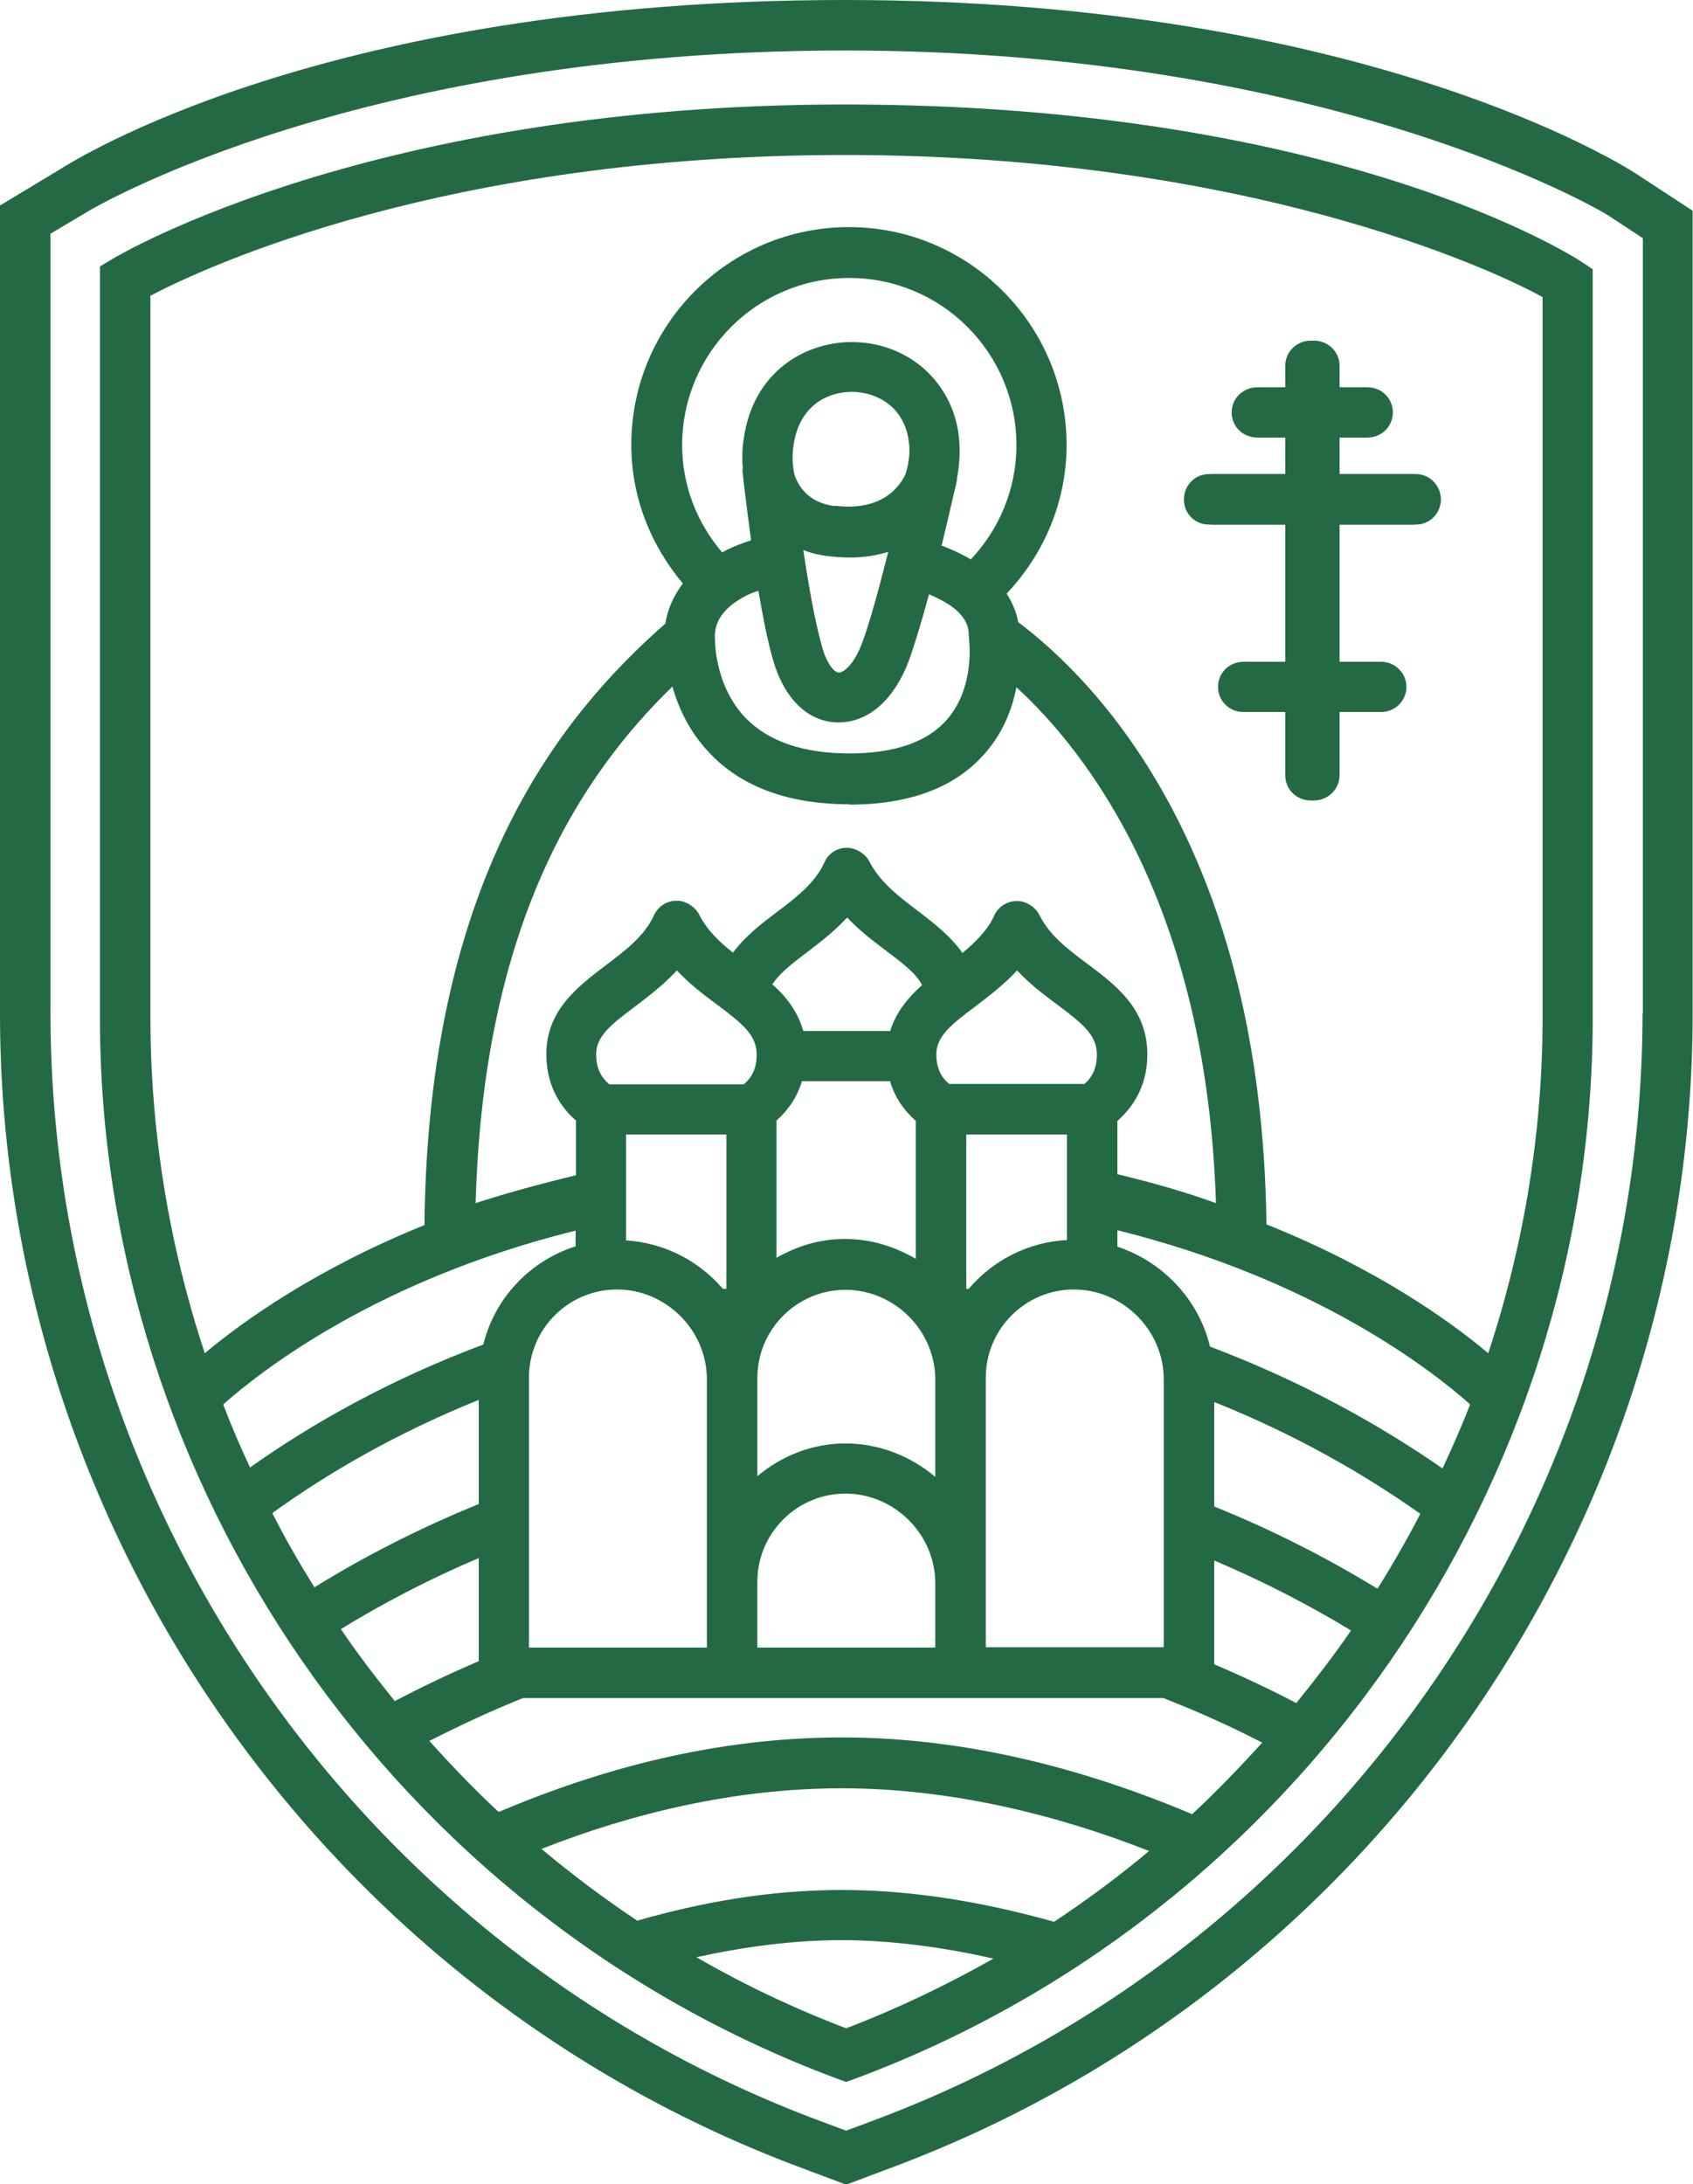 <?xml version="1.0" encoding="UTF-8"?> <svg xmlns="http://www.w3.org/2000/svg" id="_Слой_2" data-name="Слой 2" viewBox="0 0 48.62 62.71"><defs><style> .cls-1 { fill: #236a44; stroke-width: 0px; } </style></defs><g id="Layer_1" data-name="Layer 1"><g><path class="cls-1" d="M34.83,15.06h2.19v3.94h-1.21c-.4,0-.72.32-.72.72s.32.72.72.72h1.21v1.82c0,.4.33.72.72.72s.73-.32.73-.72v-1.82h1.2c.4,0,.72-.33.72-.72s-.32-.72-.72-.72h-1.2v-3.94h2.19c.4,0,.72-.32.72-.72s-.32-.73-.72-.73h-2.19v-1.05h.81c.4,0,.72-.32.72-.72s-.32-.72-.72-.72h-.81v-.62c0-.4-.33-.72-.73-.72s-.72.32-.72.72v.62h-.82c-.4,0-.72.32-.72.72s.32.72.72.72h.82v1.05h-2.19c-.4,0-.72.32-.72.73s.32.72.72.72"></path><path class="cls-1" d="M46.99,4.99c-.31-.2-7.78-4.99-22.74-4.99S2.07,4.65,1.74,4.85l-1.74,1.05v23.2c0,14.71,9.26,28.03,23.05,33.15l1.25.47,1.25-.47c13.79-5.12,23.06-18.45,23.06-33.15V6.05l-1.62-1.06ZM47.17,29.09c0,14.11-8.89,26.88-22.12,31.8l-.75.28-.75-.28C10.33,55.97,1.45,43.2,1.45,29.09V6.71l1.04-.62c.32-.19,7.9-4.64,21.77-4.64s21.65,4.55,21.95,4.75l.97.64v22.26Z"></path><path class="cls-1" d="M24.25,3C10.77,3,3.52,7.26,3.22,7.44l-.35.21v21.57c0,13.37,8.43,25.72,21.18,30.46l.25.09.25-.09c12.72-4.73,21.19-17.06,21.19-30.46V7.73l-.33-.22c-.28-.18-7.04-4.51-21.16-4.51M6.4,40.33c1.12-1,4.47-3.6,10.13-5v.45c-1.31.42-2.32,1.48-2.65,2.82-2.67,1-4.91,2.26-6.7,3.53-.28-.6-.54-1.2-.77-1.81M20.53,18.28s0,0,0-.02c0-.47.31-.86.92-1.17.1-.05.21-.09.33-.13.12.7.25,1.39.41,1.95.32,1.15,1.02,1.83,1.89,1.83s1.6-.66,2.02-1.77c.17-.47.38-1.17.58-1.91.34.15.64.31.84.51.21.21.31.43.3.67,0,.02,0,.03.01.05,0,.02,0,.04,0,.07,0,.01.18,1.35-.62,2.28-.56.66-1.51.99-2.82.99s-2.32-.34-2.98-1.02c-.92-.96-.88-2.31-.88-2.33,0,0,0-.01,0-.02M23.98,14.53c-.76-.09-1.05-.57-1.16-.89-.06-.25-.08-.54-.03-.86.16-1.13.97-1.53,1.67-1.53.63,0,1.43.34,1.62,1.3.08.4.02.74-.07,1.05-.15.33-.64,1.09-2.03.92M25.51,15.84c-.25.99-.53,2.04-.76,2.64-.23.61-.53.83-.66.83-.12,0-.35-.24-.49-.77-.21-.75-.39-1.8-.53-2.75.22.09.47.15.75.18.68.08,1.23.02,1.7-.13M27.04,15.67c.24-.99.42-1.8.44-1.87,0-.02,0-.03,0-.05.08-.43.12-.92.02-1.46-.28-1.46-1.53-2.47-3.04-2.47-1.35,0-2.83.86-3.1,2.77-.05.3-.05.59-.03.85,0,.05-.02.08,0,.13,0,.07.1.9.24,1.94-.26.09-.52.18-.74.3-.03.01-.06.04-.09.05-.71-.83-1.15-1.9-1.15-3.08,0-2.65,2.15-4.8,4.8-4.8s4.8,2.15,4.8,4.8c0,1.27-.5,2.42-1.31,3.28-.25-.15-.53-.28-.82-.39M24.39,23.1c1.75,0,3.07-.5,3.92-1.5.52-.6.76-1.27.88-1.87,2.05,1.88,5.46,6.28,5.73,14.81-.88-.32-1.83-.59-2.83-.83v-1.53c.55-.48.86-1.13.86-1.91,0-1.31-.91-1.99-1.71-2.59-.56-.42-1.09-.81-1.39-1.41-.12-.25-.43-.42-.66-.4-.28,0-.53.17-.64.42-.19.42-.53.75-.91,1.07-.34-.49-.83-.86-1.28-1.21-.56-.42-1.08-.82-1.39-1.41-.12-.25-.43-.41-.66-.4-.28,0-.53.17-.64.43-.27.59-.81,1-1.38,1.43-.44.33-.9.69-1.24,1.15-.39-.31-.74-.64-.97-1.09-.12-.25-.44-.42-.66-.4-.28,0-.53.17-.64.42-.27.59-.81,1-1.38,1.43-.8.61-1.71,1.29-1.71,2.55,0,.78.3,1.43.85,1.91v1.57c-1.2.29-2.21.58-2.88.8.22-8.12,3.08-12.33,5.65-14.83.17.6.48,1.29,1.06,1.9.93.99,2.29,1.48,4.03,1.48M28.31,45.47v-5.92c0-1.39,1.13-2.53,2.53-2.53s2.58,1.16,2.58,2.58v7.69h-5.11v-1.83ZM27.82,37h-.07v-4.43h2.89v3.03c-1.13.06-2.13.59-2.82,1.4M31.12,31.12h-3.86c-.25-.21-.37-.48-.37-.85,0-.51.41-.85,1.14-1.39.39-.3.81-.62,1.18-1.02.36.39.77.7,1.15.98.75.56,1.14.88,1.14,1.44,0,.37-.12.64-.37.85M24.28,41.44c-.96,0-1.84.36-2.53.94v-2.82c0-1.39,1.13-2.53,2.53-2.53s2.58,1.16,2.58,2.58v2.79c-.7-.59-1.6-.96-2.58-.96M26.86,45.47v1.83h-5.11v-1.89c0-1.39,1.13-2.53,2.53-2.53s2.58,1.16,2.58,2.58M25.56,29.6h-2.49c-.16-.56-.49-.99-.89-1.34.18-.28.5-.55.97-.9.39-.3.81-.62,1.18-1.02.36.39.77.69,1.15.98.51.38.84.65,1,.96-.4.36-.75.78-.92,1.33M26.3,32.18v3.96c-.6-.35-1.28-.57-2.03-.57s-1.39.21-1.97.54v-3.94c.35-.31.6-.69.73-1.13h2.53c.13.44.38.82.73,1.13M17.98,35.61v-3.04h2.88v4.43h-.1c-.69-.8-1.67-1.32-2.79-1.39M20.3,39.61v7.69h-5.11v-7.75c0-1.39,1.13-2.53,2.53-2.53s2.58,1.16,2.58,2.58M17.49,31.12c-.25-.21-.37-.48-.37-.85,0-.51.41-.85,1.14-1.39.39-.3.81-.62,1.18-1.02.36.39.77.7,1.15.98.75.56,1.14.88,1.14,1.44,0,.37-.12.64-.37.85h-3.86ZM7.82,43.44c1.59-1.15,3.57-2.3,5.93-3.25v2.99c-1.75.71-3.33,1.53-4.72,2.39-.43-.69-.84-1.4-1.21-2.13M11.34,48.84c-.54-.67-1.07-1.36-1.55-2.07,1.17-.72,2.5-1.42,3.96-2.04v2.96c-.84.36-1.64.74-2.4,1.14M24.3,58.23c-1.5-.57-2.93-1.25-4.3-2.04,1.37-.3,2.77-.49,4.17-.49s2.92.2,4.36.53c-1.35.76-2.76,1.44-4.23,2M30.26,55.17c-1.96-.55-4.01-.91-6.08-.91s-3.98.34-5.88.88c-.96-.64-1.88-1.33-2.75-2.06,2.6-1.02,5.54-1.74,8.63-1.74s6.15.75,8.82,1.8c-.87.73-1.79,1.41-2.74,2.04M34.23,52.08c-2.99-1.26-6.42-2.2-10.05-2.2s-6.93.9-9.86,2.14c-.7-.65-1.36-1.34-1.99-2.04.85-.43,1.74-.85,2.69-1.23h18.39c1,.39,1.95.82,2.84,1.28-.65.71-1.31,1.4-2.01,2.05M37.22,48.89c-.74-.39-1.53-.76-2.35-1.11v-2.98c1.44.61,2.76,1.3,3.93,2.01-.49.71-1.02,1.4-1.57,2.08M39.56,45.61c-1.38-.84-2.95-1.66-4.69-2.36v-3c2.35.94,4.32,2.08,5.92,3.21-.38.73-.79,1.45-1.23,2.15M41.43,42.16c-1.8-1.25-4.03-2.5-6.68-3.5-.33-1.36-1.35-2.43-2.66-2.87v-.47c5.66,1.4,9.01,4,10.13,5-.24.62-.51,1.23-.79,1.83M44.3,29.22c0,3.33-.55,6.57-1.56,9.63-1.12-.94-3.22-2.44-6.37-3.7-.13-10.69-4.81-15.54-7.13-17.29-.05-.29-.17-.56-.33-.82,1.06-1.12,1.72-2.62,1.72-4.27,0-3.44-2.8-6.25-6.25-6.25s-6.25,2.8-6.25,6.25c0,1.52.57,2.9,1.48,3.98-.26.35-.44.73-.5,1.15-3,2.64-6.82,7.3-6.92,17.27-3.11,1.26-5.2,2.75-6.31,3.68-1.01-3.06-1.56-6.31-1.56-9.63V8.49c1.58-.83,8.48-4.04,19.94-4.04s18.55,3.25,20.04,4.08v20.69Z"></path><path class="cls-1" d="M34.72,15.06h2.19v3.94h-1.21c-.4,0-.72.32-.72.72s.32.72.72.72h1.21v1.82c0,.4.32.72.73.72s.72-.32.72-.72v-1.82h1.2c.4,0,.72-.33.72-.72s-.32-.72-.72-.72h-1.2v-3.94h2.19c.4,0,.72-.32.72-.72s-.32-.73-.72-.73h-2.19v-1.05h.82c.4,0,.72-.32.72-.72s-.33-.72-.72-.72h-.82v-.62c0-.4-.32-.72-.72-.72s-.73.32-.73.72v.62h-.81c-.4,0-.73.32-.73.72s.32.72.73.72h.81v1.05h-2.19c-.4,0-.72.32-.72.73s.32.72.72.72"></path></g></g></svg> 